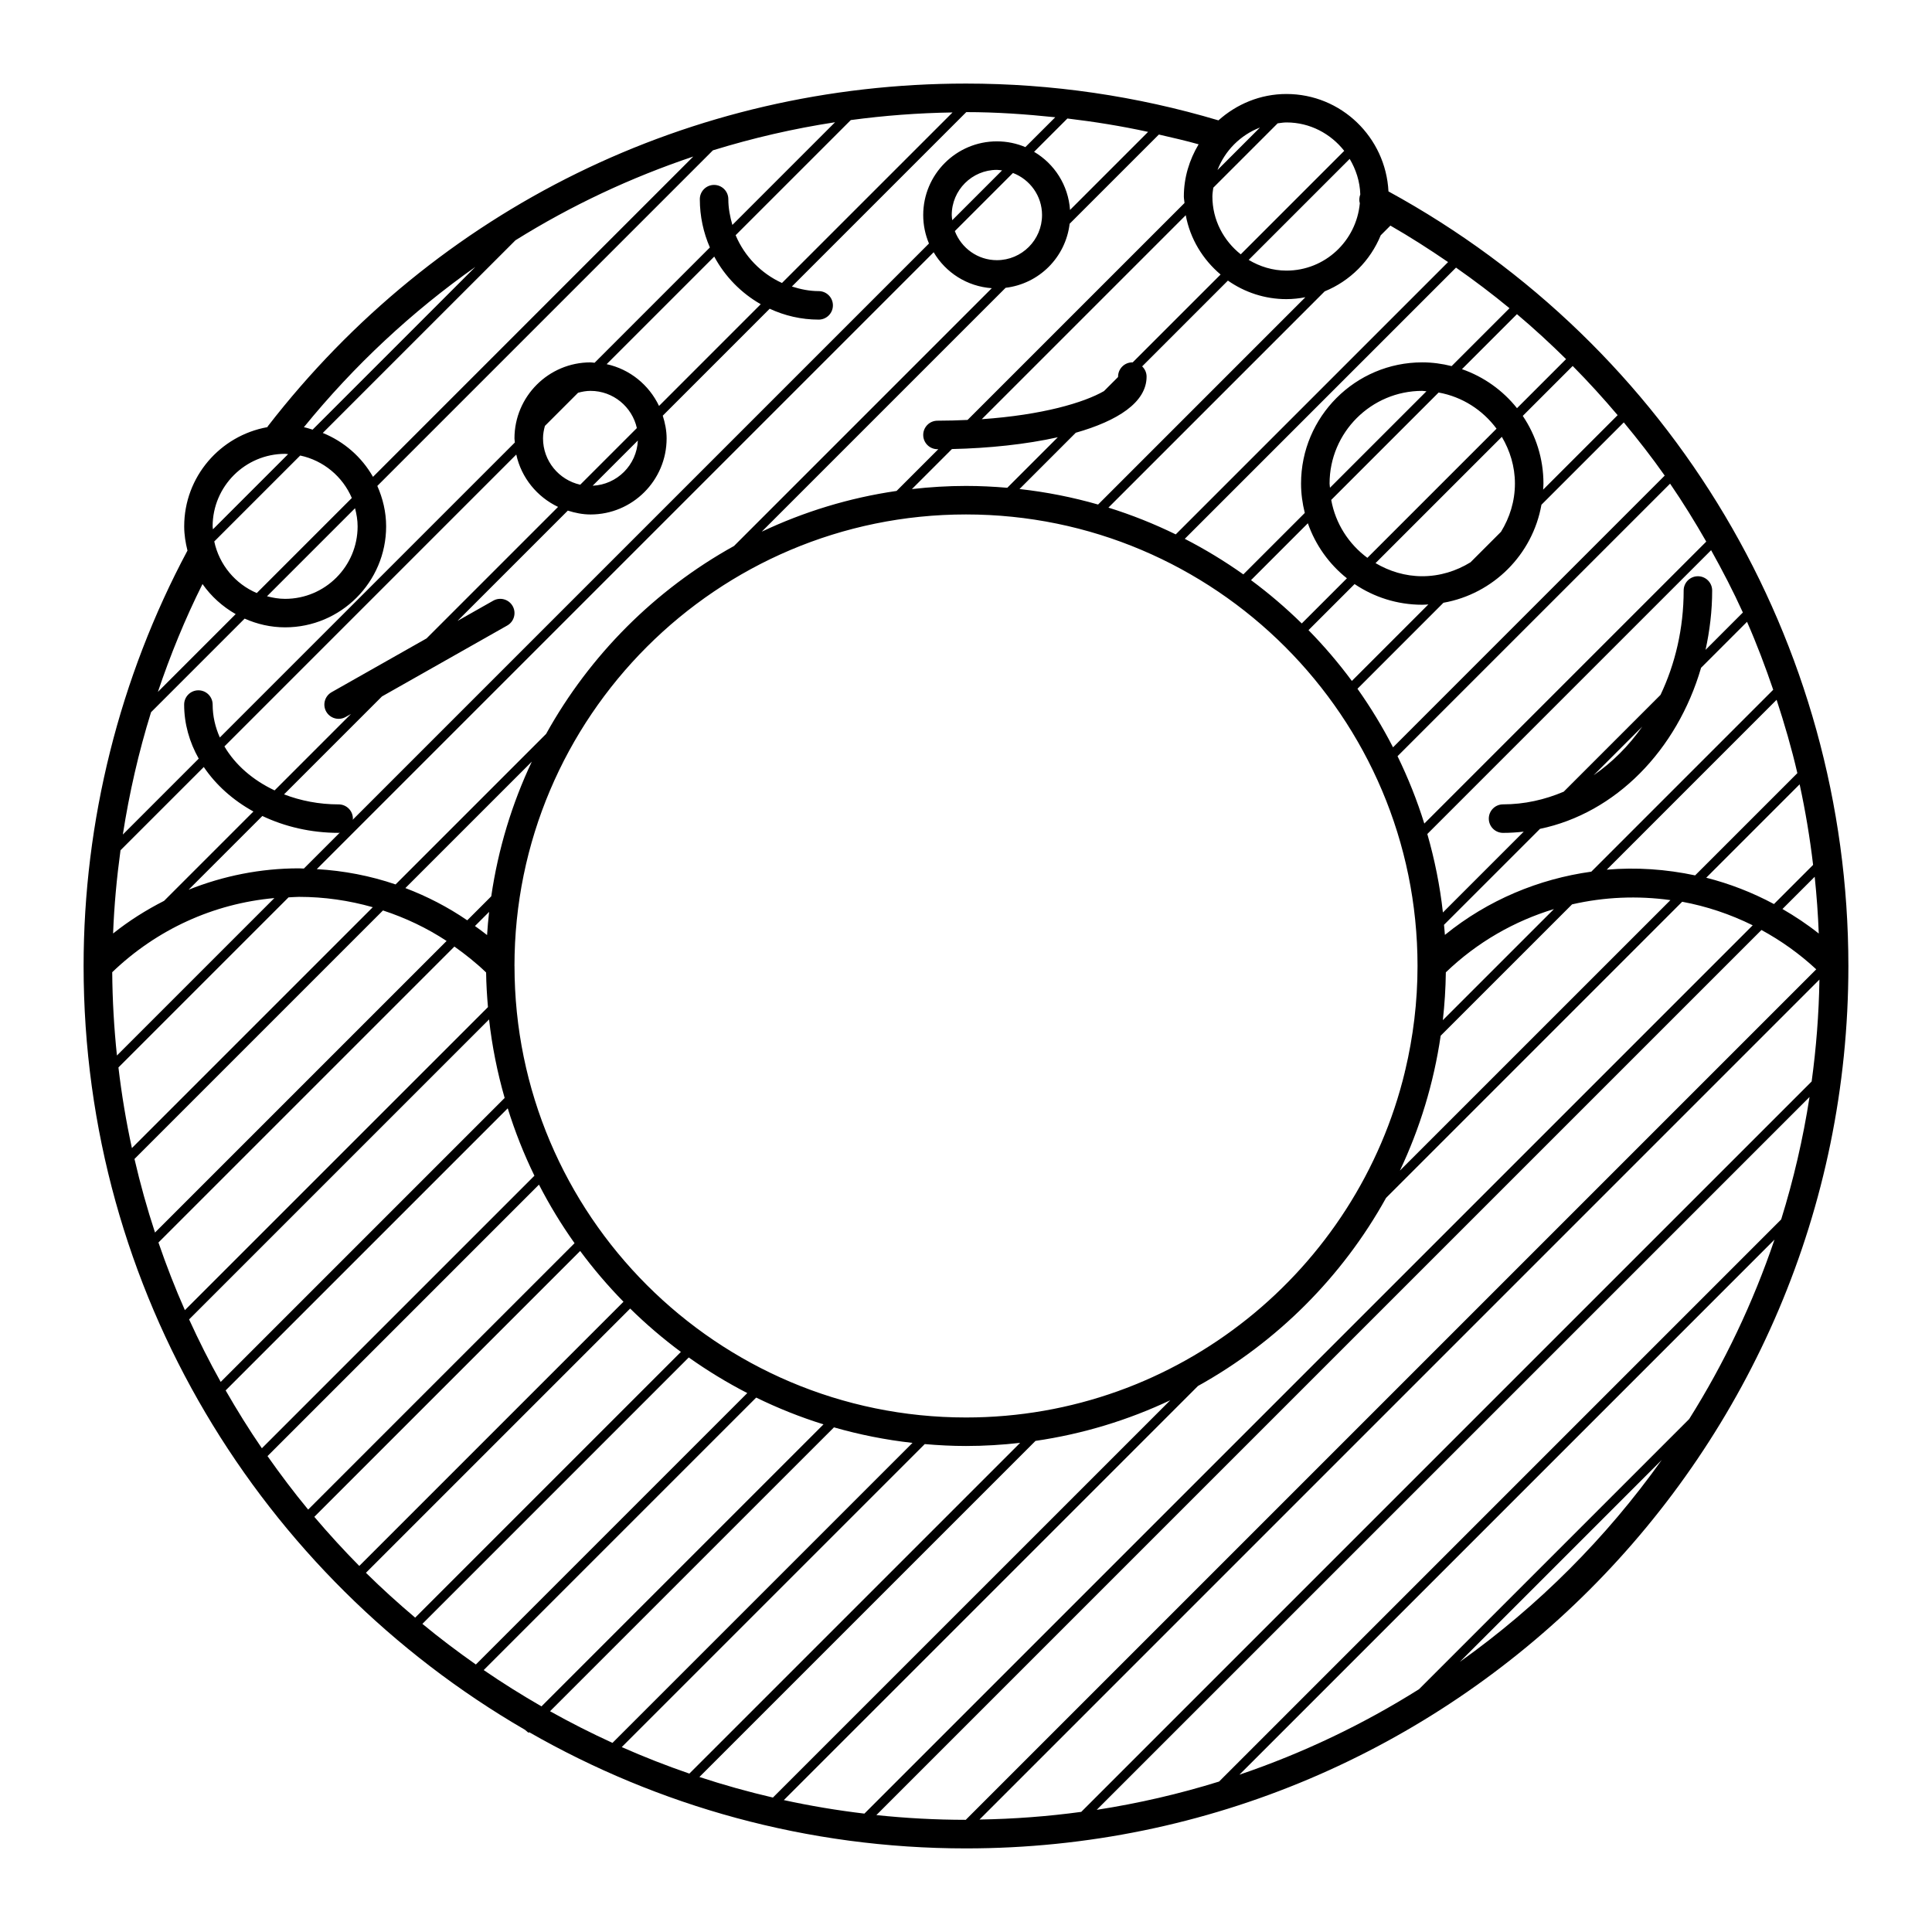 <?xml version="1.0" encoding="UTF-8"?>
<!-- Uploaded to: ICON Repo, www.svgrepo.com, Generator: ICON Repo Mixer Tools -->
<svg fill="#000000" width="800px" height="800px" version="1.1" viewBox="144 144 512 512" xmlns="http://www.w3.org/2000/svg">
 <path d="m511.96 194.73c-0.734-14.344-12.523-25.82-27.043-25.82-6.938 0-13.215 2.691-18.016 6.988-21.645-6.449-44.129-9.75-66.906-9.75-72.906 0-140.34 33.105-185.02 90.82-0.055 0.07-0.066 0.156-0.109 0.23-12.508 2.238-22.051 13.145-22.051 26.289 0 2.227 0.352 4.359 0.867 6.422-17.992 33.664-27.527 71.68-27.527 110.09 0 86.383 47.117 161.91 116.96 202.41 0.316 0.266 0.637 0.535 0.957 0.801l0.16-0.16c34.164 19.559 73.668 30.797 115.77 30.797 128.95 0 233.84-104.9 233.84-233.85-0.004-85.785-46.676-164.16-121.88-205.27zm-44.891 421.4c-10.504 3.266-21.332 5.777-32.434 7.496l188.91-188.91c-1.719 11.105-4.246 21.938-7.516 32.449zm147.19-143.62c-5.707 16.82-13.316 32.762-22.609 47.551l-71.598 71.598c-14.801 9.309-30.754 16.941-47.59 22.652zm9.852-41.914-193.57 193.57c-8.844 1.199-17.836 1.883-26.965 2.031l222.59-222.6c-0.141 9.148-0.855 18.145-2.059 27zm-313.11 60.184c4.207 4.133 8.699 7.977 13.441 11.492l-70.418 70.418c-4.492-3.809-8.867-7.75-13.047-11.887zm15.527 12.961c4.926 3.496 10.102 6.648 15.512 9.438l-71.934 71.93c-4.856-3.422-9.598-6.988-14.168-10.77zm17.871 10.633c5.723 2.797 11.672 5.18 17.836 7.098l-74.738 74.734c-5.234-3.019-10.348-6.211-15.312-9.621zm-64.059-114.38c0-65.98 53.676-119.66 119.66-119.66 65.984 0 119.66 53.676 119.66 119.66 0 9.531-1.152 18.785-3.266 27.68-0.047 0.109-0.086 0.23-0.125 0.348l0.059-0.059c-12.637 52.523-59.977 91.684-116.33 91.684-65.977 0-119.65-53.676-119.65-119.65zm-106.6 1.652c11.809-11.336 26.824-18.188 42.969-19.648l-41.719 41.719c-0.762-7.258-1.195-14.621-1.25-22.07zm10.285-68.898 24.809-24.809c3.289 1.461 6.906 2.312 10.73 2.312 14.762 0 26.766-12.012 26.766-26.766 0-3.824-0.887-7.418-2.336-10.707l88.934-88.938c10.539-3.254 21.348-5.758 32.375-7.445l-27.215 27.215c-0.629-2.18-1.074-4.445-1.074-6.828 0-2.086-1.691-3.777-3.777-3.777-2.086 0-3.777 1.691-3.777 3.777 0 4.555 0.961 8.879 2.664 12.801l-30.555 30.555c-0.363-0.02-0.711-0.105-1.078-0.105-11.113 0-20.152 9.039-20.152 20.152 0 0.367 0.09 0.715 0.105 1.078l-78.184 78.18c-1.215-2.734-1.906-5.668-1.906-8.727 0-2.086-1.691-3.777-3.777-3.777s-3.777 1.691-3.777 3.777c0 5.125 1.41 9.969 3.863 14.328l-20.113 20.117c1.711-10.98 4.184-21.824 7.477-32.414zm53.211-56.773-25.191 25.191c-5.68-2.422-9.949-7.5-11.262-13.672l22.777-22.777c6.168 1.312 11.254 5.582 13.676 11.258zm-7.695-17.238 51.062-51.062c14.785-9.227 30.598-16.641 47.125-22.191l-84.879 84.887c-2.981-5.242-7.668-9.355-13.309-11.633zm8.547 19.949c0.402 1.547 0.684 3.141 0.684 4.805 0 10.594-8.613 19.211-19.211 19.211-1.672 0-3.258-0.281-4.805-0.684zm189.48-79.047c-0.457-6.578-4.137-12.223-9.523-15.406l8.828-8.828c7.188 0.855 14.328 2.004 21.383 3.547zm-153.38 181.89-6.363 6.363c-5.129-3.512-10.629-6.348-16.395-8.543l33.508-33.508c-5.246 11.109-8.914 23.102-10.75 35.688zm-0.566 4.129c-0.23 2.035-0.414 4.086-0.543 6.144-1.043-0.848-2.137-1.602-3.211-2.394zm15.109-47.172-39.898 39.898c-6.68-2.281-13.688-3.637-20.883-4.055l163.48-163.48c3.18 5.379 8.828 9.062 15.406 9.527l-68.316 68.316c-20.895 11.586-38.195 28.887-49.789 49.789zm107.49-137.5c0-6.602 5.367-11.965 11.965-11.965 0.473 0 0.918 0.086 1.371 0.137l-13.199 13.199c-0.051-0.453-0.137-0.902-0.137-1.371zm16.223-11.145c4.5 1.723 7.707 6.051 7.707 11.145 0 6.602-5.367 11.965-11.965 11.965-5.098 0-9.426-3.215-11.145-7.707zm3.289-6.856c-2.324-0.977-4.871-1.523-7.547-1.523-10.766 0-19.523 8.758-19.523 19.523 0 2.676 0.543 5.223 1.523 7.547l-152.73 152.73c0.012-0.105 0.066-0.203 0.066-0.312 0-2.086-1.691-3.777-3.777-3.777-5.188 0-10.086-0.973-14.473-2.656l25.953-25.953 33.207-18.801c1.812-1.027 2.453-3.336 1.426-5.148-1.031-1.82-3.34-2.449-5.148-1.426l-9.465 5.359 29.234-29.23c1.914 0.605 3.914 1.023 6.031 1.023 11.113 0 20.152-9.039 20.152-20.152 0-2.117-0.418-4.109-1.023-6.031l28.336-28.34c3.957 1.836 8.344 2.883 12.98 2.883 2.086 0 3.777-1.691 3.777-3.777 0-2.086-1.691-3.777-3.777-3.777-2.488 0-4.836-0.5-7.098-1.219l46.219-46.219c7.91 0 15.758 0.551 23.574 1.367zm-118.54 65.102c1.059-0.293 2.152-0.5 3.305-0.5 6 0 11.023 4.231 12.277 9.859l-15.008 15.008c-5.629-1.254-9.859-6.277-9.859-12.277 0-1.152 0.207-2.242 0.5-3.305zm48.41-23.465-26.953 26.957c-2.648-5.559-7.719-9.734-13.879-11.07l28.512-28.512c2.844 5.297 7.137 9.672 12.32 12.625zm-32.566 36.121c-0.293 6.488-5.492 11.688-11.977 11.98zm-21.145 17.594-34.855 34.855-25.16 14.246c-1.812 1.027-2.453 3.336-1.426 5.148 0.695 1.223 1.977 1.914 3.289 1.914 0.629 0 1.27-0.156 1.859-0.488l1.422-0.805-20.25 20.254c-5.789-2.727-10.445-6.785-13.297-11.652l77.344-77.352c1.34 6.16 5.516 11.23 11.074 13.879zm59.34-59.344c-5.492-2.504-9.91-7.023-12.281-12.66l30.516-30.512c8.871-1.195 17.863-1.879 26.965-2.019zm-177.26 172.39c0.281-7.391 0.969-14.746 1.965-22.051l22.07-22.066c3.199 4.746 7.719 8.797 13.156 11.793l-23.68 23.68c-4.746 2.418-9.289 5.269-13.512 8.645zm39.555-31.137c5.969 2.832 12.863 4.473 20.215 4.473 0.109 0 0.203-0.055 0.312-0.066l-9.523 9.523c-0.43-0.004-0.855-0.055-1.289-0.055-10.195 0-20.062 1.996-29.258 5.664zm6.934 21.566c0.934-0.035 1.848-0.133 2.781-0.133 6.711 0 13.266 0.957 19.547 2.742l-63.832 63.828c-1.527-7.008-2.715-14.133-3.57-21.363zm25.031 3.469c5.934 1.945 11.609 4.625 16.859 8.082l-77.273 77.27c-2.102-6.379-3.906-12.887-5.441-19.496zm18.93 9.57c2.934 2.082 5.769 4.328 8.402 6.867 0.039 3.09 0.23 6.141 0.492 9.176l-80.32 80.312c-2.586-5.844-4.914-11.836-7.004-17.93zm9.184 19.312c0.797 7.133 2.207 14.078 4.133 20.809l-75.25 75.254c-3.019-5.387-5.793-10.922-8.375-16.57zm4.949 23.555c1.918 6.168 4.281 12.137 7.074 17.863l-72.227 72.227c-3.41-4.961-6.59-10.098-9.602-15.336zm8.277 20.223c2.781 5.406 5.934 10.594 9.43 15.516l-70.598 70.598c-3.777-4.57-7.352-9.316-10.77-14.172zm217.66-262.41c-0.289 0.777-0.352 1.594-0.125 2.344-0.918 9.977-9.23 17.84-19.438 17.84-3.672 0-7.074-1.078-10.016-2.84l26.766-26.766c1.652 2.785 2.715 5.969 2.812 9.422zm121.5 195.87c-3.066-2.449-6.301-4.578-9.621-6.508l8.543-8.539c0.52 4.981 0.887 9.992 1.078 15.047zm-11.875-7.816c-5.734-3.078-11.766-5.41-17.949-6.977l24.754-24.754c1.527 7.023 2.719 14.148 3.57 21.352zm-20.891-7.598c-7.703-1.637-15.602-2.188-23.422-1.512l45.016-45.02c2.09 6.387 3.981 12.852 5.5 19.438zm-32.613 7.68c8.559-1.965 17.391-2.336 26.066-1.125l-71.684 71.672c5.266-11.129 8.957-23.129 10.801-35.734zm-34.246 30.688c0.469-4.168 0.742-8.395 0.797-12.676 8.359-8.035 18.211-13.598 28.648-16.766zm39.352-39.355c-13.879 1.926-27.352 7.465-38.805 16.762-0.059-0.898-0.16-1.785-0.238-2.672l25.438-25.434c20.012-4.16 36.305-20.781 42.691-42.691l12.176-12.176c2.586 5.879 4.856 11.906 6.941 18.008zm0.602-25.551 12.898-12.891c-3.609 5.156-7.992 9.504-12.898 12.891zm29.668-33.23c1.102-5.043 1.754-10.293 1.754-15.73 0-2.086-1.691-3.777-3.777-3.777-2.086 0-3.777 1.691-3.777 3.777 0 10.047-2.242 19.473-6.133 27.664l-25.652 25.652c-5.031 2.137-10.43 3.359-16.078 3.359-2.086 0-3.777 1.691-3.777 3.777 0 2.09 1.691 3.781 3.777 3.781 1.848 0 3.672-0.117 5.481-0.324l-21.418 21.418c-0.789-7.129-2.207-14.07-4.133-20.797l75.207-75.211c3.012 5.394 5.859 10.883 8.418 16.516zm-74.531 46.035c-1.918-6.168-4.301-12.125-7.094-17.852l72.23-72.227c3.414 4.984 6.586 10.121 9.582 15.359zm-8.289-20.203c-2.781-5.41-5.93-10.594-9.422-15.523l22.781-22.789c13.211-2.344 23.629-12.766 25.973-25.977l21.824-21.82c3.785 4.574 7.441 9.246 10.844 14.098zm-37.633-44.309 15.062-15.07c2.019 5.793 5.637 10.836 10.348 14.586l-11.965 11.965c-4.207-4.125-8.695-7.965-13.445-11.48zm27.445 1.043c5.125 3.461 11.297 5.481 17.93 5.481 0.543 0 1.078-0.055 1.617-0.082l-20.27 20.27c-3.516-4.75-7.356-9.246-11.488-13.461zm49.965-25.02c0.031-0.539 0.086-1.074 0.086-1.617 0-6.637-2.019-12.809-5.481-17.93l13.23-13.23c4.152 4.195 8.113 8.543 11.91 13.035zm-7.473-1.617c0 4.699-1.391 9.047-3.691 12.785l-8.082 8.082c-3.734 2.297-8.086 3.691-12.785 3.691-4.535 0-8.73-1.32-12.383-3.473l33.473-33.469c2.148 3.652 3.469 7.848 3.469 12.383zm-39.102 19.684c-4.934-3.656-8.453-9.07-9.582-15.348l28.461-28.461c6.277 1.129 11.688 4.648 15.348 9.582zm-9.91-18.574c-0.02-0.379-0.109-0.73-0.109-1.109 0-13.543 11.023-24.562 24.562-24.562 0.379 0 0.734 0.098 1.109 0.109zm24.449-33.227c-17.715 0-32.117 14.41-32.117 32.117 0 2.691 0.367 5.285 0.992 7.785l-16.289 16.289c-4.926-3.496-10.113-6.644-15.516-9.426l71.879-71.875c4.883 3.426 9.617 6.996 14.176 10.762l-15.34 15.34c-2.492-0.625-5.094-0.992-7.785-0.992zm-65.324 45.59c-5.723-2.797-11.672-5.176-17.84-7.098l57.309-57.309c6.731-2.75 12.086-8.113 14.852-14.855l2.57-2.57c5.262 3.023 10.328 6.273 15.281 9.664zm29.332-62.348c1.723 0 3.391-0.191 5.019-0.5l-54.93 54.934c-6.731-1.93-13.695-3.316-20.828-4.109l14.914-14.918c11.078-3.148 18.766-8.039 18.766-14.867 0-1.074-0.457-2.031-1.176-2.719l22.73-22.73c4.402 3.078 9.738 4.91 15.504 4.91zm-40.75 16.773c-0.031 0-0.055-0.016-0.086-0.016-2.086 0-3.777 1.691-3.777 3.777 0 0.047-0.031 0.098-0.035 0.137l-3.707 3.707c-5.332 3.059-16.305 6.328-32.379 7.441l54.055-54.055c1.164 6.281 4.527 11.738 9.23 15.715zm-19.832 19.828-13.395 13.395c-3.613-0.312-7.25-0.492-10.941-0.492-4.848 0-9.629 0.301-14.332 0.836l10.609-10.609c9.785-0.215 19.613-1.242 28.059-3.129zm-24.34 267.33c4.856 0 9.637-0.301 14.355-0.832l-87.66 87.652c-6.09-2.098-12.07-4.438-17.922-7.027l80.301-80.297c3.606 0.312 7.246 0.504 10.926 0.504zm18.426-1.352c12.59-1.832 24.59-5.516 35.711-10.77l-105.3 105.29c-6.609-1.535-13.109-3.352-19.48-5.453zm43.055-14.551c20.918-11.609 38.25-28.918 49.848-49.848l78.473-78.477c6.43 1.188 12.715 3.285 18.688 6.242l-235.41 235.41c-7.227-0.863-14.348-2.051-21.348-3.582zm149.33-120.84c5.152 2.801 10.039 6.262 14.52 10.422l-225.39 225.39c-8-0.004-15.898-0.438-23.688-1.254zm-51.781-151.29-13.004 13.004c-3.75-4.711-8.793-8.324-14.586-10.344l14.574-14.574c4.519 3.809 8.84 7.793 13.016 11.914zm-58.789-55.191-27.422 27.422c-4.539-3.598-7.516-9.094-7.516-15.324 0-0.801 0.141-1.562 0.238-2.336l17.055-17.055c0.777-0.098 1.543-0.238 2.344-0.238 6.223 0 11.715 2.977 15.301 7.531zm-22.328-6.184-11.262 11.262c1.992-5.168 6.086-9.266 11.262-11.262zm-20 20.004-57.492 57.488c-2.555 0.117-5.188 0.203-7.977 0.203-2.086 0-3.777 1.691-3.777 3.777 0 2.086 1.691 3.777 3.777 3.777h0.223l-11.059 11.059c-12.605 1.832-24.605 5.535-35.734 10.797l64.629-64.629c8.898-1.066 15.898-8.074 16.969-16.973l23.648-23.645c3.516 0.816 7.047 1.605 10.531 2.59-2.43 4.07-3.914 8.766-3.914 13.844 0.004 0.582 0.141 1.129 0.176 1.711zm-187.93 16.93-43.133 43.133c-0.77-0.215-1.516-0.5-2.312-0.648 13.352-16.41 28.652-30.633 45.445-42.484zm-50.414 49.543c0.273 0 0.523 0.07 0.789 0.082l-19.922 19.922c-0.012-0.273-0.082-0.523-0.082-0.789 0.008-10.602 8.625-19.215 19.215-19.215zm-21.898 34.504c2.293 3.269 5.309 5.984 8.793 7.969l-20.621 20.621c3.305-9.777 7.203-19.352 11.828-28.59zm29.633 247.2 70.453-70.453c3.516 4.746 7.352 9.238 11.48 13.453l-70.02 70.016c-4.133-4.184-8.109-8.527-11.914-13.016zm137.71-23.711c6.727 1.93 13.68 3.324 20.812 4.117l-79.508 79.5c-5.644-2.578-11.16-5.371-16.547-8.387zm165.85 62.152 53.52-53.52c-14.727 20.691-32.832 38.797-53.52 53.52z"/>
</svg>